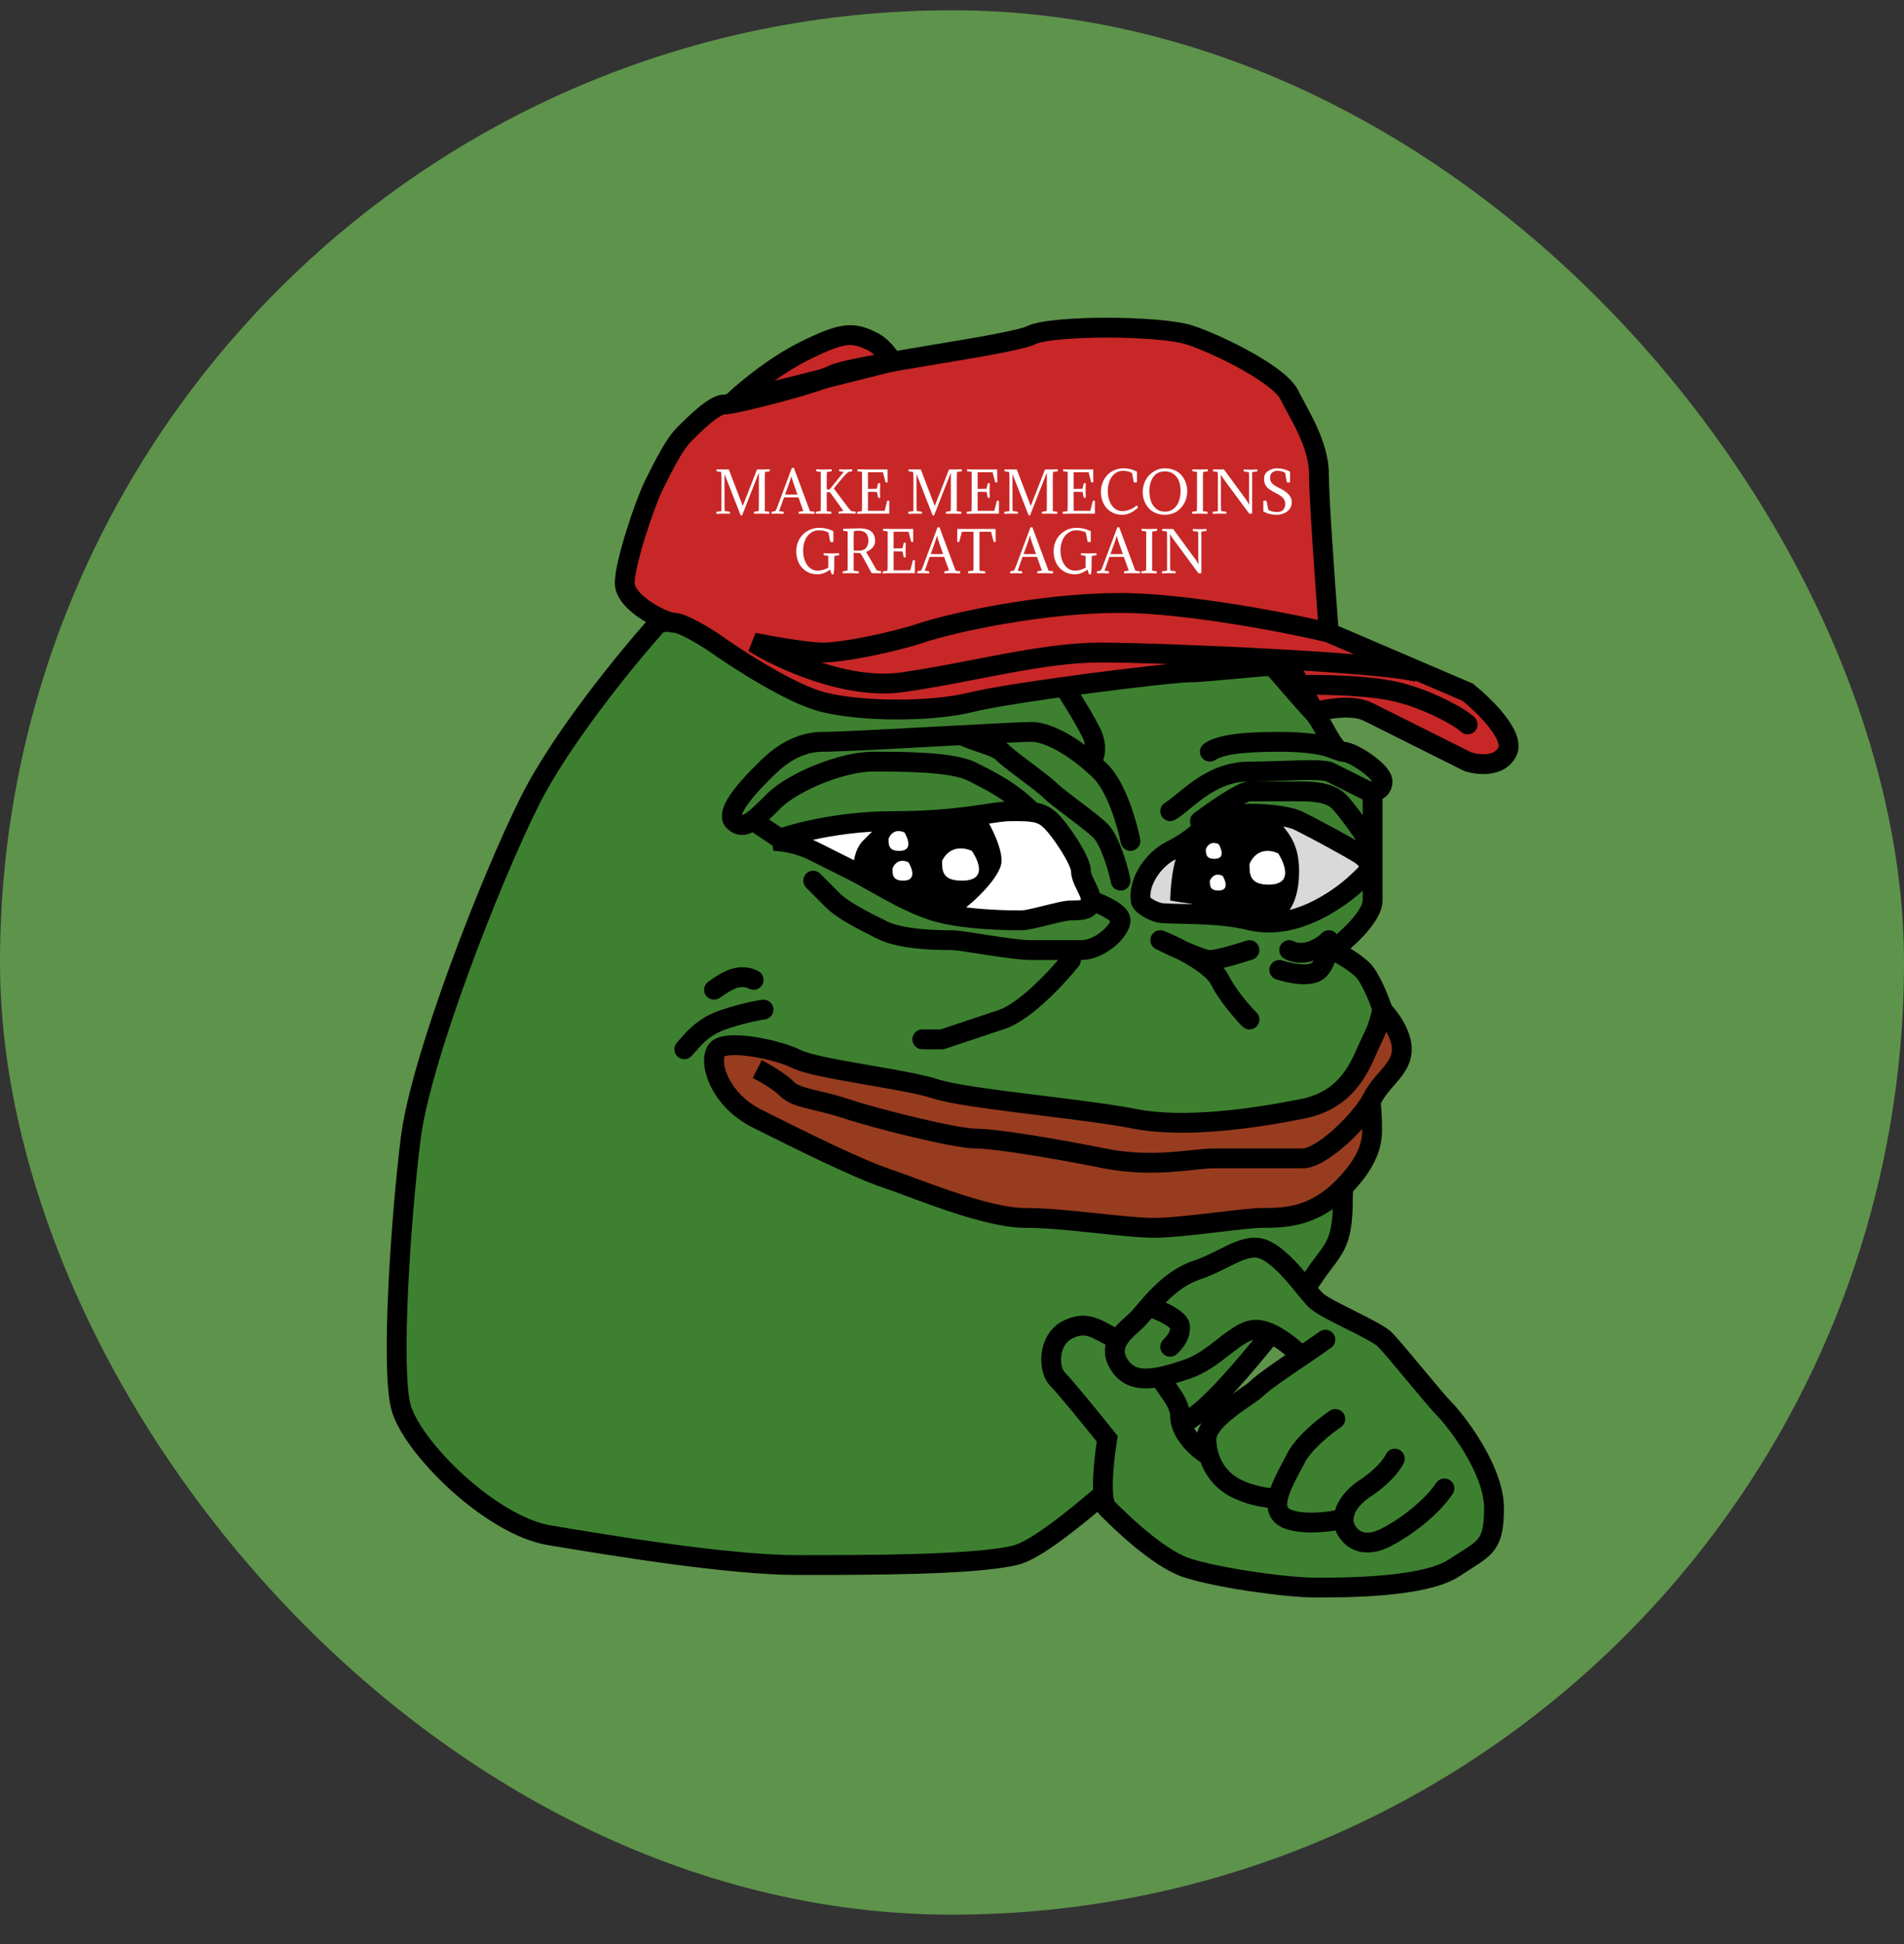 <svg width="48" height="49" viewBox="0 0 48 49" fill="none" xmlns="http://www.w3.org/2000/svg">
<rect x="0" y="0" width="48" height="49" fill="#333333" stroke="none"/>
<rect y="0.259" width="48" height="48" rx="24" fill="#5E934B"/>
<path d="M13.354 20.197C14.154 18.597 15.854 16.53 16.604 15.697L29.854 14.197C30.854 15.363 32.904 17.747 33.104 17.947C33.354 18.197 33.604 18.947 33.854 18.947C34.104 18.947 34.854 19.447 34.854 19.697C34.854 19.897 34.687 19.947 34.604 19.947V21.197V22.697C34.604 23.097 33.937 23.697 33.604 23.947C33.77 24.03 34.154 24.247 34.354 24.447C34.554 24.647 34.77 25.197 34.854 25.447C34.52 26.613 33.854 29.197 33.854 30.197C33.854 31.447 33.604 31.447 33.104 32.197C32.604 32.947 30.854 35.197 30.104 35.697C29.354 36.197 26.604 38.947 25.604 39.197C24.604 39.447 21.854 39.447 20.104 39.447C18.354 39.447 15.354 38.947 13.854 38.697C12.354 38.447 10.354 36.447 10.104 35.447C9.854 34.447 10.104 30.697 10.354 28.697C10.604 26.697 12.354 22.197 13.354 20.197Z" fill="#3D8130"/>
<path fill-rule="evenodd" clip-rule="evenodd" d="M29.957 13.934L30.043 14.034C31.05 15.209 33.089 17.579 33.28 17.77C33.367 17.857 33.443 17.974 33.506 18.081C33.545 18.146 33.586 18.221 33.626 18.292C33.65 18.336 33.674 18.379 33.696 18.417C33.758 18.525 33.811 18.609 33.857 18.665C33.871 18.681 33.882 18.692 33.889 18.698C34.003 18.707 34.125 18.756 34.224 18.804C34.344 18.861 34.473 18.939 34.593 19.025C34.711 19.109 34.828 19.207 34.918 19.306C34.963 19.356 35.006 19.412 35.039 19.471C35.071 19.528 35.104 19.606 35.104 19.697C35.104 19.878 35.022 20.016 34.906 20.1C34.889 20.112 34.871 20.123 34.854 20.133V22.697C34.854 22.861 34.787 23.019 34.71 23.151C34.631 23.288 34.525 23.422 34.414 23.546C34.297 23.676 34.167 23.8 34.045 23.908C34.215 24.012 34.401 24.141 34.53 24.27C34.665 24.405 34.785 24.63 34.874 24.823C34.968 25.027 35.047 25.235 35.091 25.368L35.115 25.441L35.094 25.516C34.928 26.096 34.679 27.029 34.472 27.94C34.263 28.861 34.104 29.73 34.104 30.197C34.104 30.835 34.041 31.194 33.89 31.496C33.816 31.643 33.726 31.768 33.632 31.894C33.616 31.915 33.6 31.936 33.584 31.958C33.501 32.067 33.412 32.185 33.312 32.336C33.055 32.72 32.487 33.477 31.89 34.2C31.591 34.562 31.282 34.918 31 35.216C30.721 35.511 30.455 35.763 30.242 35.905C30.072 36.019 29.773 36.272 29.389 36.608C29.26 36.721 29.122 36.843 28.979 36.969C28.704 37.212 28.408 37.473 28.111 37.73C27.656 38.122 27.189 38.51 26.771 38.816C26.364 39.115 25.968 39.364 25.664 39.44C25.134 39.572 24.168 39.635 23.142 39.666C22.107 39.697 20.979 39.697 20.105 39.697H20.104C18.333 39.697 15.32 39.195 13.825 38.946L13.812 38.944C12.991 38.806 12.072 38.205 11.341 37.538C10.972 37.2 10.64 36.837 10.383 36.49C10.13 36.149 9.935 35.805 9.861 35.508C9.791 35.227 9.76 34.779 9.752 34.255C9.744 33.725 9.76 33.094 9.791 32.435C9.854 31.117 9.98 29.673 10.105 28.666C10.234 27.635 10.744 25.986 11.338 24.361C11.933 22.73 12.624 21.096 13.13 20.085C13.946 18.453 15.665 16.366 16.418 15.53L16.481 15.459L29.957 13.934ZM16.726 15.935C15.951 16.806 14.34 18.783 13.577 20.309C13.083 21.298 12.399 22.913 11.807 24.533C11.213 26.158 10.723 27.759 10.602 28.728C10.477 29.721 10.353 31.152 10.291 32.459C10.26 33.112 10.244 33.731 10.252 34.248C10.26 34.772 10.291 35.167 10.346 35.386C10.397 35.589 10.546 35.87 10.785 36.193C11.02 36.51 11.329 36.85 11.678 37.169C12.386 37.814 13.216 38.337 13.895 38.45C15.403 38.702 18.379 39.197 20.104 39.197C20.979 39.197 22.1 39.197 23.127 39.166C24.164 39.134 25.074 39.072 25.543 38.954C25.739 38.905 26.062 38.716 26.475 38.413C26.877 38.118 27.332 37.741 27.784 37.351C28.08 37.096 28.371 36.839 28.644 36.598C28.788 36.471 28.928 36.347 29.06 36.231C29.434 35.903 29.761 35.625 29.965 35.489C30.127 35.381 30.361 35.164 30.637 34.873C30.909 34.585 31.21 34.238 31.505 33.881C32.095 33.166 32.652 32.424 32.896 32.058C33.005 31.895 33.103 31.764 33.186 31.654C33.202 31.633 33.217 31.613 33.232 31.594C33.325 31.47 33.391 31.376 33.443 31.273C33.541 31.075 33.604 30.809 33.604 30.197C33.604 29.664 33.778 28.741 33.985 27.829C34.185 26.946 34.425 26.044 34.592 25.454C34.55 25.338 34.49 25.183 34.42 25.033C34.331 24.839 34.242 24.689 34.177 24.624C34.008 24.454 33.656 24.253 33.492 24.171L33.13 23.99L33.454 23.747C33.611 23.629 33.848 23.427 34.043 23.211C34.14 23.102 34.222 22.996 34.278 22.9C34.337 22.8 34.354 22.733 34.354 22.697V19.697H34.591C34.581 19.682 34.567 19.664 34.547 19.642C34.489 19.577 34.402 19.503 34.302 19.432C34.203 19.361 34.098 19.298 34.007 19.254C33.961 19.232 33.923 19.217 33.892 19.207C33.864 19.198 33.852 19.197 33.852 19.197L33.854 19.197C33.67 19.197 33.542 19.066 33.475 18.987C33.397 18.894 33.324 18.775 33.261 18.665C33.233 18.615 33.207 18.568 33.182 18.523C33.146 18.459 33.113 18.398 33.076 18.336C33.015 18.232 32.965 18.162 32.927 18.124C32.724 17.921 30.772 15.652 29.75 14.46L16.726 15.935Z" fill="black"/>
<path fill-rule="evenodd" clip-rule="evenodd" d="M19.139 20.489L19.889 20.989L19.611 21.405L18.861 20.905L19.139 20.489Z" fill="black"/>
<path d="M35.34 26.447C35.34 26.047 35.007 25.613 34.84 25.447C34.84 25.53 34.79 25.797 34.59 26.197C34.34 26.697 34.09 27.697 32.84 27.947C31.59 28.197 29.84 28.447 28.59 28.197C27.34 27.947 24.34 27.697 23.59 27.447C22.84 27.197 20.59 26.947 20.09 26.697C19.59 26.447 18.34 26.197 18.09 26.447C17.84 26.697 18.09 27.697 19.09 28.197L19.09 28.197C20.09 28.697 21.59 29.447 22.34 29.697C23.09 29.947 24.84 30.697 25.84 30.697C26.84 30.697 28.34 30.947 29.09 30.947C29.84 30.947 31.34 30.697 31.84 30.697C32.34 30.697 33.09 30.697 33.84 29.947C34.59 29.197 34.59 28.697 34.59 28.447C34.59 28.294 34.586 27.935 34.547 27.776C34.563 27.748 34.578 27.722 34.59 27.697C34.84 27.197 35.34 26.947 35.34 26.447Z" fill="#983C1F"/>
<path fill-rule="evenodd" clip-rule="evenodd" d="M34.59 24.843L35.017 25.27C35.114 25.367 35.253 25.534 35.369 25.734C35.483 25.929 35.59 26.183 35.59 26.447C35.59 26.79 35.414 27.036 35.251 27.232C35.211 27.28 35.172 27.325 35.135 27.368C35.008 27.514 34.897 27.642 34.814 27.809C34.812 27.812 34.81 27.815 34.809 27.818C34.822 27.909 34.829 28.012 34.833 28.102C34.839 28.236 34.84 28.369 34.84 28.447C34.84 28.58 34.84 28.805 34.73 29.097C34.622 29.387 34.412 29.729 34.017 30.124C33.194 30.947 32.356 30.947 31.842 30.947H31.84C31.631 30.947 31.22 30.995 30.742 31.052C30.691 31.058 30.64 31.064 30.588 31.07C30.061 31.132 29.483 31.197 29.09 31.197C28.728 31.197 28.205 31.142 27.666 31.084C27.621 31.08 27.577 31.075 27.533 31.07C26.936 31.008 26.325 30.947 25.84 30.947C25.295 30.947 24.572 30.746 23.917 30.528C23.585 30.417 23.262 30.299 22.976 30.193C22.936 30.178 22.897 30.164 22.859 30.149C22.621 30.062 22.418 29.986 22.261 29.934C21.494 29.678 19.987 28.925 18.996 28.429L18.979 28.421C18.426 28.144 18.073 27.726 17.894 27.331C17.805 27.135 17.756 26.939 17.75 26.763C17.746 26.596 17.78 26.403 17.913 26.27C17.987 26.197 18.079 26.157 18.16 26.135C18.243 26.111 18.334 26.1 18.426 26.096C18.609 26.087 18.822 26.105 19.034 26.137C19.455 26.202 19.921 26.332 20.202 26.473C20.294 26.519 20.497 26.576 20.795 26.64C21.082 26.701 21.429 26.763 21.789 26.826C21.847 26.836 21.906 26.846 21.964 26.856C22.62 26.969 23.304 27.088 23.669 27.21C23.834 27.265 24.142 27.324 24.55 27.387C24.952 27.449 25.434 27.511 25.934 27.574C26.058 27.589 26.184 27.605 26.31 27.62C27.19 27.73 28.082 27.84 28.639 27.952C29.835 28.191 31.54 27.952 32.791 27.702C33.728 27.514 34.01 26.878 34.244 26.35C34.285 26.258 34.325 26.168 34.367 26.085C34.46 25.897 34.517 25.744 34.55 25.632C34.567 25.576 34.577 25.531 34.583 25.498C34.586 25.482 34.588 25.469 34.589 25.459C34.59 25.451 34.59 25.447 34.59 25.447V24.843ZM34.34 28.456C34.211 28.598 34.068 28.74 33.922 28.869C33.75 29.02 33.567 29.16 33.39 29.264C33.221 29.363 33.027 29.447 32.84 29.447H30.59C30.481 29.447 30.339 29.461 30.152 29.481C30.136 29.482 30.119 29.484 30.103 29.486C29.931 29.504 29.732 29.525 29.513 29.54C29.031 29.572 28.445 29.573 27.791 29.442C27.169 29.317 26.485 29.193 25.895 29.1C25.298 29.006 24.817 28.947 24.59 28.947C24.439 28.947 24.198 28.911 23.931 28.86C23.656 28.809 23.331 28.737 23.001 28.659C22.342 28.502 21.646 28.312 21.261 28.184C20.986 28.092 20.751 28.037 20.539 27.987C20.471 27.971 20.406 27.955 20.342 27.939C20.097 27.878 19.843 27.804 19.663 27.624C19.494 27.454 19.143 27.253 18.978 27.17L19.202 26.723C19.371 26.808 19.786 27.039 20.017 27.27C20.087 27.34 20.208 27.39 20.463 27.454C20.518 27.468 20.577 27.482 20.641 27.497C20.856 27.548 21.121 27.61 21.419 27.71C21.784 27.831 22.463 28.017 23.117 28.172C23.443 28.25 23.759 28.319 24.023 28.369C24.294 28.42 24.492 28.447 24.59 28.447C24.863 28.447 25.383 28.513 25.973 28.606C26.571 28.701 27.262 28.826 27.889 28.952C28.486 29.071 29.025 29.072 29.48 29.041C29.689 29.027 29.878 29.007 30.05 28.988C30.067 28.987 30.083 28.985 30.099 28.983C30.279 28.964 30.449 28.947 30.59 28.947H32.84C32.891 28.947 32.99 28.918 33.138 28.832C33.278 28.75 33.435 28.632 33.591 28.494C33.908 28.214 34.196 27.879 34.331 27.649C34.345 27.626 34.357 27.604 34.367 27.585C34.481 27.356 34.646 27.167 34.778 27.015C34.81 26.979 34.84 26.944 34.867 26.912C35.016 26.733 35.09 26.604 35.09 26.447C35.09 26.317 35.036 26.162 34.949 26.007C34.913 26.099 34.868 26.2 34.814 26.309C34.784 26.368 34.753 26.44 34.718 26.522C34.49 27.048 34.101 27.95 32.889 28.192C31.64 28.442 29.845 28.703 28.541 28.442C28.004 28.335 27.133 28.227 26.249 28.117C26.123 28.101 25.997 28.086 25.872 28.07C25.372 28.007 24.884 27.945 24.474 27.881C24.07 27.819 23.722 27.754 23.511 27.684C23.184 27.575 22.536 27.463 21.859 27.345C21.807 27.336 21.755 27.327 21.704 27.318C21.345 27.256 20.989 27.192 20.69 27.129C20.402 27.067 20.136 26.999 19.978 26.92C19.76 26.811 19.35 26.692 18.958 26.631C18.764 26.602 18.587 26.588 18.45 26.595C18.381 26.598 18.33 26.606 18.295 26.616C18.281 26.62 18.272 26.624 18.267 26.626C18.262 26.637 18.248 26.672 18.25 26.748C18.253 26.846 18.282 26.977 18.349 27.125C18.482 27.418 18.755 27.75 19.202 27.973C20.211 28.478 21.691 29.217 22.419 29.46C22.585 29.515 22.797 29.594 23.033 29.681C23.072 29.695 23.11 29.709 23.149 29.724C23.434 29.829 23.751 29.945 24.075 30.053C24.733 30.273 25.385 30.447 25.84 30.447C26.356 30.447 26.994 30.511 27.585 30.573C27.626 30.578 27.666 30.582 27.706 30.586C28.259 30.644 28.756 30.697 29.09 30.697C29.447 30.697 29.994 30.637 30.53 30.573C30.584 30.567 30.639 30.561 30.694 30.554C31.156 30.499 31.599 30.447 31.84 30.447C32.326 30.447 32.987 30.446 33.663 29.77C34.019 29.415 34.184 29.131 34.262 28.922C34.338 28.72 34.34 28.571 34.34 28.456Z" fill="black"/>
<path d="M22.5 20.697C21.1 20.697 19.917 21.03 19.5 21.197C19.667 21.197 20.1 21.247 20.5 21.447L21.5 21.947C22 22.197 22.75 22.697 23.5 22.947C24.25 23.197 25.5 23.197 25.75 23.197C26 23.197 26.75 22.947 27 22.947C27.25 22.947 27.5 22.947 27.5 22.697C27.5 22.447 27.25 22.197 27.25 21.947C27.25 21.697 26.75 20.947 26.5 20.697C26.25 20.447 26 20.447 25.5 20.447C25 20.447 24.25 20.697 22.5 20.697Z" fill="white"/>
<path d="M22.5 20.697C21.1 20.697 19.917 21.03 19.5 21.197C19.667 21.197 20.1 21.247 20.5 21.447L21.5 21.947C22 22.197 22.75 22.697 23.5 22.947C24.25 23.197 25.5 23.197 25.75 23.197C26 23.197 26.75 22.947 27 22.947C27.25 22.947 27.5 22.947 27.5 22.697C27.5 22.447 27.25 22.197 27.25 21.947C27.25 21.697 26.75 20.947 26.5 20.697C26.25 20.447 26 20.447 25.5 20.447C25 20.447 24.25 20.697 22.5 20.697Z" fill="white"/>
<path fill-rule="evenodd" clip-rule="evenodd" d="M26.323 20.874C26.158 20.708 26.02 20.697 25.5 20.697C25.345 20.697 25.168 20.723 24.915 20.761C24.796 20.778 24.66 20.799 24.502 20.82C24.024 20.883 23.388 20.947 22.5 20.947C21.731 20.947 21.03 21.05 20.494 21.169C20.534 21.186 20.573 21.204 20.612 21.223L21.612 21.723C21.768 21.801 21.953 21.906 22.149 22.017C22.272 22.086 22.399 22.158 22.526 22.227C22.866 22.413 23.226 22.592 23.579 22.71C23.923 22.824 24.397 22.885 24.83 22.916C25.259 22.947 25.626 22.947 25.75 22.947C25.783 22.947 25.853 22.937 25.963 22.913C26.068 22.891 26.188 22.861 26.314 22.829L26.317 22.829C26.44 22.798 26.569 22.766 26.682 22.741C26.791 22.718 26.908 22.697 27 22.697C27.064 22.697 27.118 22.697 27.167 22.694C27.204 22.691 27.231 22.687 27.25 22.683C27.245 22.63 27.215 22.561 27.151 22.434C27.149 22.428 27.146 22.422 27.143 22.416C27.087 22.305 27 22.132 27 21.947C27 21.948 27 21.948 27 21.948C27 21.948 26.999 21.936 26.99 21.907C26.98 21.875 26.964 21.835 26.941 21.787C26.896 21.689 26.832 21.574 26.757 21.454C26.605 21.211 26.429 20.979 26.323 20.874ZM25.546 20.197C26.003 20.196 26.353 20.196 26.677 20.52C26.821 20.664 27.02 20.932 27.181 21.189C27.262 21.32 27.338 21.454 27.395 21.576C27.446 21.686 27.5 21.824 27.5 21.947C27.5 22.001 27.529 22.07 27.599 22.21C27.602 22.216 27.604 22.221 27.607 22.227C27.663 22.339 27.75 22.511 27.75 22.697C27.75 22.803 27.723 22.907 27.654 22.995C27.588 23.081 27.5 23.127 27.423 23.153C27.29 23.197 27.129 23.197 27.018 23.197C27.012 23.197 27.006 23.197 27 23.197C26.967 23.197 26.897 23.207 26.787 23.23C26.682 23.253 26.562 23.283 26.436 23.314L26.433 23.315C26.31 23.346 26.182 23.378 26.068 23.402C25.96 23.425 25.842 23.447 25.75 23.447H25.75C25.623 23.447 25.241 23.447 24.795 23.415C24.353 23.383 23.827 23.319 23.421 23.184C23.025 23.052 22.634 22.856 22.287 22.666C22.142 22.587 22.008 22.512 21.884 22.441C21.699 22.337 21.535 22.244 21.388 22.17L20.388 21.67C20.03 21.491 19.637 21.447 19.5 21.447L19.407 20.965C19.851 20.787 21.066 20.447 22.5 20.447C23.362 20.447 23.976 20.385 24.436 20.324C24.563 20.307 24.683 20.289 24.796 20.273C25.074 20.231 25.306 20.197 25.5 20.197C25.516 20.197 25.531 20.197 25.546 20.197Z" fill="black"/>
<path d="M21.75 21.197L22.5 20.447H24.75C24.917 20.697 25.25 21.297 25.25 21.697C25.25 22.097 24.5 22.78 24.25 22.947C24 22.947 23.4 22.897 23 22.697C22.6 22.497 21.917 22.03 21.5 21.947C21.5 21.78 21.55 21.397 21.75 21.197Z" fill="black"/>
<path d="M17 15.697C17.2 15.697 17.75 16.03 18 16.197C18.583 16.613 19.95 17.497 20.75 17.697C21.75 17.947 23.5 17.947 24.5 17.697C25.5 17.447 29.5 16.947 30 16.947C30.4 16.947 32 16.759 32.5 16.759L33.144 17.947C33.477 17.863 34.1 17.747 34.5 17.947L37 19.197C37.25 19.28 37.8 19.347 38 18.947C38.2 18.547 37.417 17.78 37 17.447L33.5 15.947C33.417 14.863 33.25 12.547 33.25 11.947C33.25 11.197 32.75 10.447 32.5 9.947C32.25 9.447 30.75 8.697 30 8.447C29.25 8.197 26.5 8.197 26 8.447C25.5 8.697 21.5 9.197 21 9.447C20.5 9.697 18.5 10.197 18.25 10.197C18 10.197 17.5 10.697 17.25 10.947C17 11.197 16.75 11.697 16.5 12.197C16.25 12.697 15.75 14.197 15.75 14.697C15.75 15.197 16.75 15.697 17 15.697Z" fill="#C82727"/>
<path d="M20.25 8.861C19.45 9.261 18.667 9.944 18.5 10.111L22.5 9.111C22.333 8.861 22.179 8.701 22 8.611C21.5 8.361 21.25 8.361 20.25 8.861Z" fill="#C82727"/>
<path fill-rule="evenodd" clip-rule="evenodd" d="M21.343 8.703C21.141 8.728 20.863 8.834 20.361 9.085C20.072 9.23 19.783 9.414 19.527 9.597L22.062 8.963C22.002 8.904 21.944 8.863 21.888 8.835C21.655 8.718 21.521 8.681 21.343 8.703ZM21.281 8.207C21.603 8.166 21.844 8.253 22.111 8.387C22.347 8.505 22.531 8.708 22.708 8.972L22.904 9.268L17.685 10.572L18.323 9.934C18.501 9.756 19.306 9.053 20.138 8.637C20.636 8.389 20.983 8.244 21.281 8.207Z" fill="black"/>
<path fill-rule="evenodd" clip-rule="evenodd" d="M19.641 12.885L19.754 12.899C19.758 12.913 19.758 12.93 19.754 12.951C19.695 12.948 19.646 12.947 19.606 12.947C19.583 12.947 19.533 12.947 19.454 12.949C19.449 12.932 19.449 12.916 19.454 12.899L19.547 12.882C19.562 12.86 19.581 12.818 19.603 12.758L19.964 11.791H20.013L20.419 12.885L20.532 12.899C20.536 12.913 20.536 12.93 20.532 12.951C20.474 12.948 20.408 12.947 20.335 12.947C20.281 12.947 20.215 12.947 20.136 12.949C20.131 12.932 20.131 12.916 20.136 12.899L20.253 12.882L20.129 12.536H19.765L19.641 12.885ZM19.951 12.003H19.95C19.939 12.047 19.921 12.104 19.895 12.175L19.791 12.466H20.104L20.002 12.175C19.982 12.118 19.965 12.061 19.951 12.003ZM19.131 12.718V11.913L18.709 12.989H18.672L18.265 11.948V12.718C18.265 12.792 18.267 12.847 18.27 12.882L18.401 12.899C18.406 12.916 18.406 12.932 18.401 12.949C18.32 12.947 18.263 12.947 18.23 12.947C18.174 12.947 18.117 12.948 18.06 12.951C18.057 12.93 18.057 12.913 18.06 12.899L18.188 12.885V12.06C18.188 11.987 18.186 11.932 18.182 11.896L18.066 11.88C18.06 11.864 18.06 11.848 18.066 11.832H18.374L18.725 12.753L19.085 11.832C19.107 11.833 19.139 11.834 19.183 11.834C19.193 11.834 19.266 11.832 19.403 11.829C19.409 11.846 19.409 11.863 19.403 11.88L19.287 11.896C19.283 11.932 19.281 11.987 19.281 12.06V12.885L19.395 12.899C19.398 12.913 19.398 12.93 19.395 12.951C19.336 12.948 19.272 12.947 19.203 12.947C19.152 12.947 19.088 12.947 19.01 12.949C19.004 12.926 19.004 12.909 19.01 12.899L19.126 12.882C19.13 12.847 19.131 12.792 19.131 12.718ZM21.342 12.741L21.019 12.312L21.259 12.021C21.302 11.972 21.344 11.93 21.387 11.896L21.481 11.88C21.486 11.863 21.486 11.846 21.481 11.829C21.421 11.832 21.367 11.834 21.318 11.834C21.262 11.834 21.209 11.832 21.157 11.828C21.154 11.848 21.154 11.866 21.157 11.88L21.271 11.894L20.916 12.335H20.842V12.06C20.842 11.987 20.844 11.932 20.848 11.896L20.964 11.88C20.97 11.863 20.97 11.846 20.964 11.829C20.903 11.832 20.839 11.834 20.771 11.834C20.694 11.834 20.63 11.832 20.579 11.828C20.575 11.848 20.575 11.866 20.579 11.88L20.692 11.894V12.718C20.692 12.792 20.691 12.847 20.687 12.882L20.571 12.899C20.565 12.916 20.565 12.932 20.571 12.949C20.649 12.947 20.713 12.947 20.764 12.947C20.833 12.947 20.897 12.948 20.956 12.951C20.959 12.93 20.959 12.913 20.956 12.899L20.842 12.885V12.406H20.922L21.157 12.729C21.215 12.811 21.248 12.86 21.257 12.878L21.142 12.898C21.137 12.915 21.138 12.932 21.143 12.948C21.185 12.944 21.241 12.942 21.31 12.942C21.343 12.942 21.43 12.944 21.57 12.947C21.573 12.928 21.573 12.911 21.569 12.895L21.46 12.883C21.421 12.845 21.382 12.798 21.342 12.741ZM21.732 12.72V11.894L21.618 11.878C21.613 11.861 21.613 11.845 21.618 11.828L21.81 11.832H22.375L22.377 12.157C22.356 12.161 22.339 12.161 22.325 12.157L22.259 11.903H21.881V12.323L22.105 12.319L22.137 12.182C22.151 12.178 22.169 12.178 22.189 12.182C22.186 12.234 22.184 12.295 22.184 12.363C22.184 12.425 22.185 12.486 22.188 12.545C22.171 12.55 22.154 12.55 22.137 12.545L22.107 12.399L21.881 12.395V12.875H22.301L22.367 12.622C22.381 12.618 22.398 12.618 22.419 12.622L22.418 12.947H21.81L21.61 12.951C21.604 12.934 21.604 12.917 21.61 12.9L21.726 12.885C21.73 12.837 21.732 12.782 21.732 12.72ZM23.971 11.913V12.718C23.971 12.792 23.969 12.847 23.966 12.882L23.849 12.899C23.844 12.909 23.844 12.926 23.849 12.949C23.928 12.947 23.992 12.947 24.043 12.947C24.112 12.947 24.176 12.948 24.235 12.951C24.238 12.93 24.238 12.913 24.235 12.899L24.121 12.885V12.06C24.121 11.987 24.123 11.932 24.127 11.896L24.243 11.88C24.248 11.863 24.248 11.846 24.243 11.829C24.106 11.832 24.032 11.834 24.023 11.834C23.979 11.834 23.947 11.833 23.925 11.832L23.565 12.753L23.214 11.832H22.906C22.9 11.848 22.9 11.864 22.906 11.88L23.022 11.896C23.026 11.932 23.028 11.987 23.028 12.06V12.885L22.9 12.899C22.896 12.913 22.896 12.93 22.9 12.951C22.957 12.948 23.014 12.947 23.07 12.947C23.103 12.947 23.16 12.947 23.241 12.949C23.246 12.932 23.246 12.916 23.241 12.899L23.11 12.882C23.107 12.847 23.105 12.792 23.105 12.718V11.948L23.512 12.989H23.549L23.971 11.913ZM24.496 12.72V11.894L24.383 11.878C24.377 11.861 24.377 11.845 24.383 11.828L24.574 11.832H25.14L25.141 12.157C25.121 12.161 25.104 12.161 25.09 12.157L25.024 11.903H24.646V12.323L24.87 12.319L24.902 12.182C24.916 12.178 24.933 12.178 24.954 12.182C24.95 12.234 24.948 12.295 24.948 12.363C24.948 12.425 24.95 12.486 24.952 12.545C24.936 12.55 24.919 12.55 24.902 12.545L24.871 12.399L24.646 12.395V12.875H25.066L25.132 12.622C25.146 12.618 25.163 12.618 25.183 12.622L25.182 12.947H24.574L24.374 12.951C24.369 12.934 24.369 12.917 24.374 12.9L24.49 12.885C24.494 12.837 24.496 12.782 24.496 12.72ZM26.391 11.913V12.718C26.391 12.792 26.389 12.847 26.386 12.882L26.269 12.899C26.264 12.909 26.264 12.926 26.269 12.949C26.348 12.947 26.412 12.947 26.463 12.947C26.532 12.947 26.596 12.948 26.654 12.951C26.658 12.93 26.658 12.913 26.654 12.899L26.541 12.885V12.06C26.541 11.987 26.543 11.932 26.547 11.896L26.663 11.88C26.668 11.863 26.668 11.846 26.663 11.829C26.526 11.832 26.452 11.834 26.443 11.834C26.399 11.834 26.366 11.833 26.345 11.832L25.985 12.753L25.634 11.832H25.326C25.32 11.848 25.32 11.864 25.326 11.88L25.442 11.896C25.446 11.932 25.448 11.987 25.448 12.06V12.885L25.32 12.899C25.316 12.913 25.316 12.93 25.32 12.951C25.377 12.948 25.434 12.947 25.49 12.947C25.523 12.947 25.58 12.947 25.66 12.949C25.666 12.932 25.666 12.916 25.66 12.899L25.53 12.882C25.526 12.847 25.525 12.792 25.525 12.718V11.948L25.932 12.989H25.968L26.391 11.913ZM26.916 12.72V11.894L26.802 11.878C26.797 11.861 26.797 11.845 26.802 11.828L26.994 11.832H27.56L27.561 12.157C27.541 12.161 27.523 12.161 27.509 12.157L27.444 11.903H27.066V12.323L27.29 12.319L27.322 12.182C27.336 12.178 27.353 12.178 27.374 12.182C27.37 12.234 27.368 12.295 27.368 12.363C27.368 12.425 27.369 12.486 27.372 12.545C27.355 12.55 27.339 12.55 27.322 12.545L27.291 12.399L27.066 12.395V12.875H27.486L27.552 12.622C27.566 12.618 27.583 12.618 27.603 12.622L27.602 12.947H26.994L26.794 12.951C26.788 12.934 26.788 12.917 26.794 12.9L26.91 12.885C26.914 12.837 26.916 12.782 26.916 12.72ZM28.691 12.793C28.682 12.767 28.67 12.75 28.654 12.739C28.607 12.782 28.552 12.817 28.489 12.843C28.427 12.869 28.362 12.882 28.294 12.882C28.238 12.882 28.188 12.87 28.142 12.844C28.097 12.818 28.059 12.782 28.027 12.736C27.995 12.691 27.971 12.637 27.953 12.574C27.936 12.512 27.928 12.443 27.928 12.37C27.928 12.301 27.937 12.236 27.954 12.175C27.972 12.114 27.997 12.06 28.03 12.015C28.064 11.97 28.104 11.934 28.15 11.908C28.198 11.881 28.251 11.867 28.31 11.867C28.405 11.867 28.481 11.886 28.538 11.923L28.583 12.157C28.592 12.16 28.604 12.161 28.618 12.161C28.631 12.161 28.646 12.16 28.663 12.157V11.888C28.559 11.832 28.447 11.804 28.327 11.804C28.235 11.804 28.154 11.821 28.082 11.854C28.011 11.888 27.951 11.933 27.902 11.989C27.854 12.044 27.817 12.107 27.792 12.178C27.767 12.248 27.754 12.32 27.754 12.393C27.754 12.466 27.765 12.538 27.786 12.608C27.809 12.677 27.842 12.739 27.887 12.794C27.932 12.848 27.988 12.892 28.056 12.925C28.125 12.958 28.204 12.975 28.296 12.975C28.429 12.975 28.561 12.914 28.691 12.793ZM29.368 11.804C29.46 11.804 29.542 11.82 29.615 11.853C29.687 11.886 29.746 11.93 29.791 11.985C29.836 12.039 29.87 12.1 29.893 12.167C29.917 12.233 29.93 12.303 29.93 12.375C29.93 12.543 29.877 12.685 29.771 12.801C29.666 12.917 29.532 12.975 29.368 12.975C29.278 12.975 29.196 12.958 29.123 12.925C29.05 12.893 28.992 12.849 28.947 12.795C28.902 12.74 28.867 12.68 28.843 12.613C28.82 12.547 28.808 12.478 28.808 12.406C28.808 12.299 28.831 12.199 28.878 12.108C28.926 12.016 28.992 11.943 29.078 11.888C29.165 11.832 29.262 11.804 29.368 11.804ZM29.367 12.898C29.454 12.898 29.529 12.872 29.589 12.822C29.651 12.771 29.695 12.706 29.721 12.629C29.748 12.551 29.762 12.465 29.762 12.37C29.762 12.279 29.748 12.198 29.721 12.127C29.695 12.056 29.651 11.997 29.591 11.951C29.53 11.904 29.455 11.881 29.367 11.881C29.239 11.881 29.142 11.928 29.076 12.021C29.009 12.114 28.976 12.231 28.976 12.371C28.976 12.467 28.989 12.554 29.015 12.632C29.041 12.708 29.085 12.771 29.146 12.822C29.206 12.872 29.28 12.898 29.367 12.898ZM30.326 12.885V12.06C30.326 11.987 30.328 11.932 30.332 11.896L30.448 11.88C30.454 11.863 30.454 11.846 30.448 11.829C30.388 11.832 30.323 11.834 30.255 11.834C30.178 11.834 30.115 11.832 30.063 11.828C30.059 11.848 30.059 11.866 30.063 11.88L30.177 11.894V12.718C30.177 12.792 30.175 12.847 30.171 12.882L30.055 12.899C30.049 12.916 30.049 12.932 30.055 12.949C30.133 12.947 30.198 12.947 30.248 12.947C30.317 12.947 30.381 12.948 30.44 12.951C30.444 12.93 30.444 12.913 30.44 12.899L30.326 12.885ZM31.49 12.571V12.065C31.49 11.991 31.488 11.936 31.484 11.901L31.354 11.884C31.349 11.867 31.349 11.85 31.354 11.834C31.413 11.836 31.47 11.838 31.525 11.838C31.586 11.838 31.642 11.836 31.694 11.832C31.698 11.853 31.698 11.87 31.694 11.884L31.567 11.898V12.947H31.493L30.875 12.111C30.846 12.072 30.812 12.023 30.773 11.961C30.778 12.004 30.78 12.056 30.78 12.116V12.718C30.78 12.792 30.782 12.847 30.786 12.882L30.916 12.899C30.922 12.916 30.922 12.932 30.916 12.949C30.836 12.947 30.779 12.947 30.745 12.947C30.69 12.947 30.634 12.948 30.576 12.951C30.572 12.93 30.572 12.913 30.576 12.899L30.703 12.885V12.06C30.703 11.987 30.701 11.932 30.698 11.896L30.581 11.88C30.576 11.864 30.576 11.848 30.581 11.832H30.856L31.417 12.597C31.425 12.607 31.433 12.619 31.441 12.633C31.45 12.647 31.46 12.664 31.47 12.683C31.482 12.703 31.49 12.718 31.497 12.728C31.492 12.672 31.49 12.62 31.49 12.571ZM32.202 12.906C32.104 12.906 32.028 12.887 31.974 12.85L31.929 12.623C31.908 12.617 31.881 12.617 31.849 12.623V12.892C31.948 12.947 32.055 12.975 32.172 12.975C32.289 12.975 32.384 12.945 32.457 12.886C32.53 12.828 32.566 12.751 32.566 12.655C32.566 12.521 32.467 12.405 32.267 12.308C32.209 12.28 32.163 12.255 32.128 12.232C32.094 12.209 32.069 12.186 32.054 12.164C32.039 12.141 32.03 12.12 32.026 12.104C32.022 12.087 32.02 12.064 32.02 12.034C32.02 11.98 32.037 11.939 32.071 11.911C32.105 11.881 32.147 11.866 32.197 11.866C32.27 11.866 32.337 11.882 32.397 11.915L32.442 12.157C32.463 12.162 32.49 12.162 32.522 12.157V11.888C32.418 11.832 32.311 11.804 32.2 11.804C32.11 11.804 32.032 11.827 31.966 11.873C31.9 11.918 31.868 11.981 31.868 12.063C31.868 12.103 31.871 12.137 31.878 12.164C31.884 12.191 31.897 12.219 31.917 12.249C31.936 12.279 31.966 12.308 32.005 12.336C32.044 12.364 32.096 12.394 32.159 12.426C32.213 12.453 32.257 12.478 32.291 12.503C32.324 12.527 32.348 12.551 32.363 12.575C32.379 12.6 32.389 12.622 32.394 12.641C32.399 12.66 32.401 12.683 32.401 12.711C32.401 12.764 32.384 12.81 32.351 12.848C32.318 12.887 32.269 12.906 32.202 12.906ZM23.426 14.399L23.313 14.385L23.437 14.036H23.801L23.925 14.382L23.808 14.399C23.803 14.416 23.803 14.432 23.808 14.449C23.887 14.447 23.953 14.447 24.007 14.447C24.08 14.447 24.146 14.448 24.205 14.451C24.208 14.43 24.208 14.413 24.205 14.399L24.091 14.385L23.685 13.291H23.636L23.275 14.258C23.253 14.318 23.234 14.36 23.219 14.382L23.127 14.399C23.121 14.416 23.121 14.432 23.127 14.449C23.205 14.447 23.255 14.447 23.278 14.447C23.318 14.447 23.367 14.448 23.426 14.451C23.43 14.43 23.43 14.413 23.426 14.399ZM23.622 13.503H23.624C23.638 13.561 23.654 13.618 23.674 13.675L23.776 13.966H23.463L23.568 13.675C23.593 13.604 23.611 13.547 23.622 13.503ZM20.928 14.357L20.965 14.472C20.97 14.474 20.974 14.475 20.979 14.475H20.993H21.005C21.009 14.475 21.013 14.474 21.017 14.472L21.031 14.318V14.176C21.031 14.139 21.031 14.107 21.032 14.08C21.033 14.053 21.034 14.03 21.036 14.012L21.152 13.996C21.155 13.987 21.157 13.979 21.157 13.97C21.157 13.962 21.155 13.954 21.152 13.945C21.092 13.948 21.027 13.95 20.959 13.95C20.92 13.95 20.884 13.949 20.853 13.948C20.822 13.947 20.794 13.946 20.767 13.944C20.765 13.95 20.765 13.955 20.765 13.959V13.973C20.765 13.984 20.765 13.991 20.767 13.996L20.881 14.01V14.308C20.793 14.357 20.704 14.382 20.613 14.382C20.557 14.382 20.506 14.37 20.461 14.344C20.416 14.318 20.378 14.282 20.346 14.236C20.314 14.191 20.29 14.137 20.272 14.074C20.255 14.012 20.247 13.943 20.247 13.87C20.247 13.801 20.256 13.736 20.275 13.675C20.293 13.614 20.32 13.56 20.354 13.515C20.389 13.47 20.43 13.434 20.478 13.408C20.525 13.381 20.578 13.367 20.637 13.367C20.743 13.367 20.825 13.386 20.885 13.423L20.93 13.657C20.939 13.66 20.951 13.661 20.965 13.661C20.978 13.661 20.993 13.66 21.01 13.657V13.388C20.901 13.332 20.783 13.304 20.654 13.304C20.562 13.304 20.48 13.321 20.408 13.356C20.336 13.389 20.275 13.434 20.224 13.489C20.175 13.544 20.137 13.607 20.111 13.678C20.086 13.748 20.073 13.82 20.073 13.893C20.073 13.966 20.084 14.038 20.105 14.108C20.128 14.177 20.161 14.239 20.206 14.294C20.251 14.348 20.307 14.392 20.375 14.425C20.444 14.458 20.523 14.475 20.615 14.475C20.716 14.475 20.82 14.435 20.928 14.357ZM21.439 13.322C21.356 13.326 21.295 13.328 21.257 13.328C21.253 13.348 21.253 13.366 21.257 13.38L21.37 13.394V14.218C21.37 14.292 21.369 14.347 21.365 14.382L21.249 14.399C21.243 14.416 21.243 14.432 21.249 14.449C21.327 14.447 21.394 14.447 21.449 14.447C21.523 14.447 21.589 14.448 21.648 14.451C21.651 14.43 21.651 14.413 21.648 14.399L21.52 14.385V13.931C21.569 13.937 21.617 13.94 21.664 13.94H21.684C21.709 13.969 21.736 14.01 21.764 14.063L21.975 14.447H22.213C22.217 14.426 22.217 14.409 22.213 14.395L22.112 14.381C22.107 14.375 22.101 14.368 22.094 14.36C22.089 14.351 22.079 14.336 22.066 14.313C22.053 14.29 22.039 14.264 22.023 14.235C22.007 14.206 21.981 14.162 21.946 14.102C21.911 14.042 21.874 13.978 21.834 13.91C21.902 13.886 21.957 13.85 21.999 13.801C22.041 13.753 22.062 13.698 22.062 13.637C22.062 13.537 22.032 13.458 21.971 13.402C21.91 13.345 21.809 13.317 21.667 13.317C21.599 13.317 21.523 13.319 21.439 13.322ZM21.52 13.874V13.56C21.52 13.497 21.523 13.438 21.529 13.385C21.563 13.379 21.598 13.376 21.632 13.376C21.726 13.376 21.792 13.398 21.832 13.443C21.872 13.488 21.893 13.55 21.893 13.63C21.893 13.66 21.889 13.689 21.881 13.716C21.874 13.743 21.862 13.769 21.845 13.796C21.828 13.821 21.802 13.841 21.768 13.857C21.734 13.872 21.694 13.88 21.646 13.88C21.591 13.88 21.549 13.878 21.52 13.874ZM22.378 14.22V13.394L22.265 13.378C22.259 13.361 22.259 13.345 22.265 13.328L22.456 13.332H23.022L23.023 13.657C23.003 13.661 22.986 13.661 22.972 13.657L22.906 13.403H22.528V13.823L22.752 13.819L22.784 13.682C22.798 13.678 22.815 13.678 22.836 13.682C22.832 13.734 22.83 13.795 22.83 13.863C22.83 13.925 22.832 13.986 22.834 14.045C22.818 14.05 22.801 14.05 22.784 14.045L22.753 13.899L22.528 13.895V14.375H22.948L23.014 14.122C23.028 14.118 23.045 14.118 23.065 14.122L23.064 14.447H22.456L22.256 14.451C22.251 14.434 22.251 14.417 22.256 14.4L22.372 14.385C22.376 14.337 22.378 14.282 22.378 14.22ZM24.133 13.332H25.1L25.102 13.657C25.081 13.661 25.064 13.661 25.05 13.657L24.984 13.403H24.693V14.385L24.834 14.399C24.838 14.413 24.838 14.43 24.834 14.451C24.775 14.448 24.704 14.447 24.621 14.447C24.557 14.447 24.485 14.447 24.407 14.449C24.401 14.432 24.401 14.416 24.407 14.399L24.537 14.382C24.541 14.347 24.543 14.292 24.543 14.218V13.403H24.249L24.183 13.657C24.169 13.661 24.152 13.661 24.131 13.657L24.133 13.332ZM25.768 14.399L25.655 14.385L25.779 14.036H26.143L26.267 14.382L26.15 14.399C26.145 14.416 26.145 14.432 26.15 14.449C26.229 14.447 26.295 14.447 26.349 14.447C26.422 14.447 26.488 14.448 26.547 14.451C26.55 14.43 26.55 14.413 26.547 14.399L26.433 14.385L26.027 13.291H25.978L25.617 14.258C25.595 14.318 25.576 14.36 25.561 14.382L25.469 14.399C25.463 14.416 25.463 14.432 25.469 14.449C25.547 14.447 25.597 14.447 25.62 14.447C25.66 14.447 25.709 14.448 25.768 14.451C25.772 14.43 25.772 14.413 25.768 14.399ZM25.964 13.503H25.966C25.98 13.561 25.996 13.618 26.016 13.675L26.118 13.966H25.805L25.91 13.675C25.935 13.604 25.953 13.547 25.964 13.503ZM27.453 14.472L27.417 14.357C27.309 14.435 27.204 14.475 27.104 14.475C27.012 14.475 26.932 14.458 26.864 14.425C26.796 14.392 26.739 14.348 26.695 14.294C26.65 14.239 26.616 14.177 26.594 14.108C26.572 14.038 26.562 13.966 26.562 13.893C26.562 13.82 26.574 13.748 26.599 13.678C26.626 13.607 26.663 13.544 26.713 13.489C26.763 13.434 26.824 13.389 26.896 13.356C26.968 13.321 27.05 13.304 27.143 13.304C27.271 13.304 27.39 13.332 27.498 13.388V13.657C27.482 13.66 27.466 13.661 27.453 13.661C27.439 13.661 27.428 13.66 27.419 13.657L27.374 13.423C27.314 13.386 27.231 13.367 27.126 13.367C27.067 13.367 27.014 13.381 26.966 13.408C26.919 13.434 26.878 13.47 26.843 13.515C26.808 13.56 26.782 13.614 26.763 13.675C26.745 13.736 26.735 13.801 26.735 13.87C26.735 13.943 26.744 14.012 26.761 14.074C26.778 14.137 26.803 14.191 26.835 14.236C26.866 14.282 26.905 14.318 26.95 14.344C26.995 14.37 27.046 14.382 27.102 14.382C27.193 14.382 27.282 14.357 27.369 14.308V14.01L27.256 13.996C27.254 13.991 27.253 13.984 27.253 13.973V13.959C27.253 13.955 27.254 13.95 27.256 13.944C27.282 13.946 27.311 13.947 27.341 13.948C27.373 13.949 27.409 13.95 27.448 13.95C27.516 13.95 27.58 13.948 27.641 13.945C27.644 13.954 27.645 13.962 27.645 13.97C27.645 13.979 27.644 13.987 27.641 13.996L27.525 14.012C27.523 14.03 27.522 14.053 27.521 14.08C27.52 14.107 27.519 14.139 27.519 14.176V14.318L27.505 14.472C27.502 14.474 27.498 14.475 27.494 14.475H27.482H27.468C27.463 14.475 27.458 14.474 27.453 14.472ZM27.957 14.399L27.844 14.385L27.968 14.036H28.332L28.456 14.382L28.339 14.399C28.334 14.416 28.334 14.432 28.339 14.449C28.418 14.447 28.484 14.447 28.538 14.447C28.611 14.447 28.677 14.448 28.735 14.451C28.739 14.43 28.739 14.413 28.735 14.399L28.622 14.385L28.216 13.291H28.167L27.806 14.258C27.784 14.318 27.765 14.36 27.75 14.382L27.657 14.399C27.652 14.416 27.652 14.432 27.657 14.449C27.736 14.447 27.786 14.447 27.809 14.447C27.849 14.447 27.898 14.448 27.957 14.451C27.961 14.43 27.961 14.413 27.957 14.399ZM28.153 13.503H28.154C28.169 13.561 28.185 13.618 28.205 13.675L28.307 13.966H27.994L28.099 13.675C28.124 13.604 28.142 13.547 28.153 13.503ZM29.045 13.56V14.385L29.159 14.399C29.162 14.413 29.162 14.43 29.159 14.451C29.1 14.448 29.036 14.447 28.967 14.447C28.916 14.447 28.852 14.447 28.774 14.449C28.768 14.432 28.768 14.416 28.774 14.399L28.89 14.382C28.893 14.347 28.895 14.292 28.895 14.218V13.394L28.782 13.38C28.778 13.366 28.778 13.348 28.782 13.328C28.833 13.332 28.897 13.334 28.974 13.334C29.042 13.334 29.106 13.332 29.167 13.329C29.173 13.346 29.173 13.363 29.167 13.38L29.051 13.396C29.047 13.432 29.045 13.487 29.045 13.56ZM30.209 13.565V14.071C30.209 14.12 30.211 14.172 30.216 14.228C30.209 14.218 30.2 14.203 30.189 14.183C30.179 14.164 30.169 14.147 30.16 14.133C30.151 14.119 30.143 14.107 30.136 14.097L29.574 13.332H29.3C29.294 13.348 29.294 13.364 29.3 13.38L29.416 13.396C29.42 13.432 29.422 13.487 29.422 13.56V14.385L29.294 14.399C29.291 14.413 29.291 14.43 29.294 14.451C29.352 14.448 29.409 14.447 29.464 14.447C29.497 14.447 29.554 14.447 29.635 14.449C29.64 14.432 29.64 14.416 29.635 14.399L29.504 14.382C29.501 14.347 29.499 14.292 29.499 14.218V13.616C29.499 13.556 29.497 13.504 29.492 13.461C29.531 13.523 29.565 13.572 29.594 13.611L30.211 14.447H30.286V13.398L30.413 13.384C30.417 13.37 30.417 13.353 30.413 13.332C30.361 13.336 30.304 13.338 30.244 13.338C30.189 13.338 30.132 13.336 30.073 13.334C30.067 13.35 30.067 13.367 30.073 13.384L30.203 13.401C30.207 13.436 30.209 13.491 30.209 13.565Z" fill="white"/>
<path d="M31.664 35.015C31.487 35.192 30.414 35.765 30.414 36.265C30.36 36.326 30.3 36.547 30.5 36.947C30.75 37.447 30 36.447 29.75 35.947C29.5 35.447 28.414 33.765 28.164 33.765C27.664 33.515 27.414 33.265 26.914 33.515C26.414 33.765 26.414 34.515 26.664 34.765C26.864 34.965 27.581 35.848 27.914 36.265C27.831 36.765 27.714 37.815 27.914 38.015C28.164 38.265 29.164 39.265 29.914 39.515C30.664 39.765 32.414 40.015 33.164 40.015C33.914 40.015 35.914 40.015 36.664 39.515C37.414 39.015 37.664 39.015 37.664 38.015C37.664 37.015 36.664 35.765 36.414 35.515C36.164 35.265 35.164 34.015 34.914 33.765C34.664 33.515 33.414 33.015 33.164 32.765C32.914 32.515 32.414 31.765 31.914 31.515C31.414 31.265 30.914 31.765 30.164 32.015C29.414 32.265 29.5 32.447 29 32.947C28.75 33.197 28.25 33.615 28.664 34.184C28.993 34.636 29.164 34.765 29.914 34.515C30.664 34.265 31.164 33.515 31.664 33.515C32.064 33.515 32.593 33.961 32.808 34.184C32.328 34.51 31.837 34.842 31.664 35.015Z" fill="#3D8130"/>
<path fill-rule="evenodd" clip-rule="evenodd" d="M31.031 31.349C31.325 31.218 31.669 31.113 32.026 31.291C32.324 31.44 32.601 31.724 32.821 31.975C32.92 32.088 33.012 32.201 33.093 32.3L33.093 32.3L33.127 32.341C33.219 32.453 33.289 32.536 33.341 32.588C33.374 32.622 33.468 32.684 33.628 32.773C33.779 32.856 33.962 32.947 34.151 33.041L34.154 33.043L34.154 33.043C34.339 33.136 34.53 33.231 34.691 33.319C34.843 33.403 34.999 33.497 35.091 33.588C35.224 33.721 35.538 34.098 35.84 34.461L35.84 34.461L35.84 34.461L35.856 34.48C36.174 34.862 36.476 35.224 36.591 35.338C36.732 35.48 37.057 35.871 37.347 36.355C37.634 36.833 37.914 37.444 37.914 38.015C37.914 38.526 37.853 38.854 37.637 39.113C37.535 39.235 37.409 39.329 37.275 39.418C37.214 39.459 37.148 39.501 37.078 39.545L37.056 39.559C36.978 39.609 36.894 39.662 36.803 39.723C36.578 39.873 36.278 39.975 35.962 40.048C35.643 40.121 35.287 40.17 34.937 40.202C34.238 40.265 33.541 40.265 33.166 40.265H33.166H33.164C32.77 40.265 32.131 40.2 31.502 40.106C30.874 40.012 30.232 39.884 29.835 39.752C29.412 39.611 28.944 39.271 28.567 38.957C28.183 38.637 27.864 38.318 27.738 38.192L27.737 38.192C27.672 38.127 27.637 38.046 27.615 37.98C27.593 37.91 27.579 37.834 27.57 37.757C27.552 37.604 27.55 37.423 27.558 37.242C27.571 36.928 27.611 36.587 27.65 36.335C27.292 35.889 26.663 35.117 26.487 34.942C26.287 34.742 26.223 34.401 26.26 34.109C26.298 33.804 26.455 33.465 26.802 33.291C27.11 33.138 27.366 33.131 27.618 33.215C27.734 33.254 27.843 33.309 27.947 33.365C27.98 33.383 28.012 33.401 28.044 33.418L28.109 33.454C28.16 33.394 28.214 33.34 28.264 33.293C28.312 33.249 28.35 33.215 28.383 33.185L28.383 33.185C28.421 33.151 28.453 33.122 28.487 33.089C28.531 33.044 28.586 32.981 28.659 32.895L28.659 32.895L28.659 32.895L28.709 32.837C28.803 32.726 28.918 32.595 29.05 32.463C29.312 32.201 29.657 31.921 30.085 31.778C30.257 31.72 30.418 31.648 30.574 31.572C30.622 31.548 30.672 31.523 30.721 31.499L30.721 31.499C30.826 31.446 30.932 31.393 31.031 31.349ZM27.872 33.894L27.794 33.852L27.794 33.852L27.794 33.852C27.764 33.835 27.736 33.82 27.71 33.806C27.61 33.752 27.532 33.714 27.46 33.69C27.337 33.649 27.218 33.642 27.026 33.739C26.873 33.815 26.78 33.976 26.756 34.171C26.73 34.379 26.791 34.538 26.841 34.588C27.053 34.801 27.782 35.699 28.109 36.109L28.179 36.196L28.161 36.306C28.12 36.549 28.072 36.926 28.058 37.263C28.05 37.432 28.053 37.583 28.066 37.698C28.073 37.756 28.082 37.798 28.091 37.826C28.094 37.836 28.097 37.843 28.099 37.846C28.228 37.975 28.528 38.274 28.887 38.573C29.259 38.884 29.666 39.169 29.993 39.278C30.347 39.396 30.954 39.518 31.576 39.611C32.197 39.705 32.808 39.765 33.164 39.765C33.539 39.765 34.217 39.765 34.891 39.703C35.229 39.673 35.56 39.627 35.85 39.56C36.144 39.493 36.375 39.407 36.525 39.307C36.622 39.243 36.71 39.187 36.789 39.137L36.81 39.123C36.881 39.078 36.942 39.039 36.998 39.002C37.122 38.92 37.199 38.858 37.253 38.792C37.35 38.676 37.414 38.504 37.414 38.015C37.414 37.586 37.194 37.072 36.919 36.612C36.646 36.159 36.346 35.8 36.237 35.692C36.104 35.559 35.79 35.181 35.488 34.819L35.488 34.819L35.472 34.8C35.154 34.418 34.852 34.056 34.737 33.942C34.704 33.908 34.61 33.846 34.45 33.758C34.299 33.674 34.116 33.583 33.927 33.489L33.924 33.487C33.739 33.395 33.548 33.299 33.387 33.211C33.235 33.127 33.079 33.033 32.987 32.942C32.914 32.869 32.828 32.765 32.74 32.658L32.706 32.617L32.706 32.617L32.706 32.617C32.625 32.517 32.538 32.411 32.445 32.305C32.227 32.056 32.004 31.84 31.802 31.739C31.659 31.667 31.503 31.687 31.234 31.806C31.146 31.845 31.057 31.89 30.959 31.939C30.907 31.965 30.852 31.992 30.793 32.021C30.629 32.101 30.446 32.185 30.243 32.252C29.921 32.359 29.641 32.579 29.403 32.817L29.388 32.832C29.457 32.863 29.527 32.898 29.593 32.936C29.68 32.986 29.77 33.046 29.843 33.117C29.908 33.181 30 33.294 30 33.447C30 33.742 29.864 33.936 29.677 34.123C29.579 34.221 29.421 34.221 29.323 34.123C29.225 34.026 29.225 33.867 29.323 33.77C29.453 33.64 29.491 33.568 29.498 33.48L29.493 33.474C29.463 33.446 29.414 33.41 29.344 33.37C29.247 33.314 29.133 33.264 29.035 33.225C28.965 33.307 28.898 33.385 28.841 33.442C28.803 33.479 28.749 33.529 28.698 33.575C28.664 33.605 28.632 33.634 28.607 33.657C28.529 33.731 28.464 33.801 28.418 33.872C28.374 33.941 28.355 34.001 28.355 34.057C28.355 34.112 28.373 34.191 28.452 34.3C28.555 34.441 28.694 34.501 28.917 34.494C29.157 34.487 29.458 34.404 29.835 34.278C30.154 34.172 30.427 33.959 30.709 33.74L30.729 33.724C30.868 33.616 31.014 33.504 31.16 33.42C31.307 33.335 31.477 33.265 31.664 33.265C31.942 33.265 32.227 33.413 32.444 33.558C32.59 33.655 32.726 33.765 32.835 33.863C32.99 33.757 33.138 33.655 33.269 33.562C33.381 33.481 33.537 33.507 33.617 33.62C33.698 33.732 33.672 33.888 33.559 33.968C33.377 34.099 33.162 34.245 32.949 34.391L32.898 34.425C32.674 34.577 32.453 34.727 32.266 34.861C32.059 35.008 31.91 35.123 31.841 35.192C31.803 35.229 31.753 35.268 31.706 35.301C31.658 35.337 31.6 35.377 31.539 35.418L31.536 35.42C31.41 35.507 31.265 35.607 31.127 35.715C30.988 35.825 30.865 35.936 30.778 36.042C30.688 36.153 30.664 36.226 30.664 36.265C30.664 36.684 30.872 37.09 31.276 37.291C31.55 37.428 31.844 37.487 32.029 37.507C32.105 37.287 32.234 37.045 32.339 36.846C32.377 36.776 32.412 36.71 32.441 36.653C32.561 36.412 32.775 36.179 32.976 35.994C33.18 35.805 33.39 35.647 33.525 35.557C33.64 35.48 33.795 35.511 33.872 35.626C33.949 35.741 33.918 35.897 33.803 35.973C33.688 36.05 33.498 36.192 33.315 36.361C33.128 36.534 32.967 36.718 32.888 36.877C32.847 36.959 32.803 37.04 32.76 37.121C32.657 37.315 32.556 37.505 32.495 37.688C32.453 37.814 32.444 37.9 32.453 37.953C32.459 37.988 32.472 38.015 32.526 38.041C32.664 38.11 32.919 38.136 33.208 38.122C33.377 38.113 33.536 38.092 33.656 38.07C33.727 37.822 33.913 37.549 34.275 37.307C34.555 37.121 34.724 36.95 34.821 36.832C34.869 36.773 34.9 36.726 34.917 36.697C34.926 36.683 34.931 36.673 34.934 36.667L34.936 36.663C34.991 36.539 35.137 36.481 35.263 36.535C35.389 36.59 35.448 36.737 35.394 36.864L35.164 36.765C35.394 36.864 35.394 36.864 35.394 36.864L35.394 36.864L35.393 36.864L35.393 36.866L35.392 36.868L35.389 36.875C35.386 36.88 35.383 36.887 35.379 36.894C35.371 36.91 35.36 36.93 35.346 36.955C35.316 37.004 35.272 37.07 35.208 37.148C35.079 37.305 34.873 37.51 34.553 37.723C34.032 38.07 34.123 38.374 34.138 38.403C34.214 38.555 34.309 38.609 34.404 38.625C34.512 38.643 34.653 38.616 34.802 38.541C35.278 38.304 35.905 37.829 36.206 37.376C36.283 37.261 36.438 37.23 36.553 37.307C36.668 37.384 36.699 37.539 36.622 37.654C36.257 38.202 35.55 38.727 35.026 38.989C34.818 39.093 34.568 39.16 34.32 39.118C34.059 39.073 33.833 38.912 33.691 38.627C33.682 38.611 33.675 38.593 33.668 38.575C33.536 38.597 33.385 38.613 33.233 38.621C32.934 38.636 32.565 38.62 32.302 38.489C32.106 38.391 31.994 38.229 31.961 38.038C31.959 38.026 31.957 38.014 31.955 38.001C31.719 37.974 31.377 37.901 31.052 37.739C30.659 37.542 30.398 37.217 30.266 36.852C30.103 36.749 29.939 36.605 29.806 36.442C29.643 36.242 29.5 35.978 29.5 35.697C29.5 35.578 29.436 35.446 29.324 35.281C29.298 35.242 29.27 35.203 29.241 35.163L29.235 35.154L29.235 35.154C29.209 35.118 29.182 35.08 29.157 35.043C29.143 35.023 29.129 35.002 29.114 34.979C29.052 34.987 28.991 34.992 28.931 34.994C28.592 35.004 28.274 34.904 28.048 34.594C27.92 34.418 27.855 34.239 27.855 34.058C27.855 34.001 27.861 33.946 27.872 33.894ZM29.642 34.863C29.642 34.864 29.642 34.864 29.642 34.864L29.642 34.864L29.648 34.872C29.676 34.912 29.707 34.955 29.738 35C29.855 35.172 30 35.415 30 35.697C30 35.812 30.061 35.96 30.183 36.113C30.219 35.964 30.303 35.833 30.391 35.726C30.511 35.578 30.667 35.441 30.818 35.322C30.97 35.203 31.127 35.095 31.251 35.009L31.252 35.009C31.316 34.965 31.37 34.928 31.413 34.897C31.459 34.863 31.481 34.845 31.487 34.838C31.591 34.735 31.774 34.597 31.976 34.453C32.108 34.359 32.256 34.258 32.407 34.154C32.334 34.094 32.253 34.031 32.167 33.974C31.965 33.84 31.786 33.765 31.664 33.765C31.601 33.765 31.521 33.789 31.41 33.853C31.298 33.917 31.179 34.008 31.036 34.119L30.996 34.15C30.729 34.358 30.396 34.618 29.993 34.752C29.875 34.792 29.757 34.83 29.642 34.863ZM29.511 33.495C29.511 33.495 29.51 33.494 29.509 33.493C29.51 33.494 29.511 33.495 29.511 33.495Z" fill="black"/>
<path d="M24.5 21.447C24.5 21.447 24 21.197 23.75 21.697C23.75 21.947 23.75 22.197 24.25 22.197C25.041 22.197 24.5 21.447 24.5 21.447Z" fill="white"/>
<path d="M22.803 20.985C22.803 20.985 22.535 20.831 22.4 21.139C22.4 21.293 22.4 21.447 22.669 21.447C23.094 21.447 22.803 20.985 22.803 20.985Z" fill="white"/>
<path d="M29.453 21.397C29.053 21.597 28.786 22.314 28.703 22.647C28.667 22.771 29.021 22.866 29.203 22.897C29.619 22.897 30.653 22.947 31.453 23.147C32.453 23.397 33.953 22.397 34.203 22.147C34.453 21.897 34.453 21.647 34.203 21.647C33.953 21.647 33.203 20.897 32.703 20.647C32.203 20.397 30.703 20.397 30.453 20.647C30.203 20.897 29.953 21.147 29.453 21.397Z" fill="#D9D9D9"/>
<path fill-rule="evenodd" clip-rule="evenodd" d="M34.497 22.314C34.521 22.291 34.55 22.264 34.578 22.235C34.631 22.18 34.702 22.097 34.74 21.989C34.783 21.867 34.776 21.732 34.703 21.601C34.636 21.484 34.523 21.386 34.383 21.298C34.161 21.158 33.372 20.725 32.869 20.473C32.708 20.393 32.489 20.341 32.266 20.309C32.038 20.276 31.783 20.259 31.538 20.259C31.295 20.259 31.053 20.275 30.852 20.31C30.752 20.327 30.655 20.349 30.572 20.379C30.493 20.407 30.401 20.45 30.331 20.52C30.086 20.765 29.859 20.992 29.395 21.223C29.15 21.346 28.914 21.566 28.747 21.823C28.581 22.079 28.465 22.402 28.51 22.73C28.525 22.844 28.596 22.926 28.64 22.969C28.691 23.019 28.753 23.063 28.812 23.099C28.929 23.17 29.078 23.233 29.207 23.256C29.294 23.271 29.439 23.275 29.593 23.279L29.729 23.282C29.861 23.285 30.009 23.288 30.166 23.294C30.596 23.31 31.074 23.346 31.446 23.439C32.151 23.616 32.835 23.408 33.358 23.14C33.884 22.872 34.282 22.526 34.434 22.374C34.449 22.358 34.466 22.343 34.487 22.323L34.497 22.314ZM34.156 21.948C34.179 21.926 34.2 21.907 34.218 21.888C34.235 21.87 34.248 21.855 34.257 21.842C34.258 21.841 34.259 21.839 34.26 21.837C34.245 21.817 34.206 21.777 34.117 21.721C33.915 21.594 33.142 21.169 32.645 20.92C32.556 20.876 32.401 20.834 32.194 20.803C31.993 20.774 31.763 20.759 31.538 20.759C31.314 20.759 31.102 20.774 30.936 20.803C30.853 20.817 30.787 20.833 30.739 20.85C30.716 20.858 30.7 20.866 30.689 20.872C30.685 20.874 30.683 20.875 30.681 20.876C30.427 21.131 30.154 21.403 29.619 21.67C29.465 21.748 29.292 21.902 29.167 22.095C29.051 22.274 28.992 22.46 29.001 22.622C29.017 22.636 29.04 22.653 29.071 22.671C29.151 22.72 29.241 22.754 29.293 22.763C29.335 22.77 29.437 22.775 29.605 22.779L29.742 22.782C29.873 22.785 30.023 22.788 30.185 22.794C30.618 22.811 31.141 22.847 31.568 22.954C32.106 23.09 32.659 22.936 33.131 22.695C33.6 22.455 33.956 22.145 34.081 22.02C34.102 21.999 34.124 21.978 34.143 21.961L34.145 21.958L34.156 21.948Z" fill="black"/>
<path d="M29.75 21.447C29.95 21.247 30.333 21.113 30.5 20.947L31.25 20.447L32.25 20.697C32.417 20.947 32.75 21.197 32.75 21.947C32.75 22.697 32.5 23.03 32.25 23.197C32 23.197 30.9 23.147 30.5 22.947C30.1 22.747 29.917 22.78 29.5 22.697C29.5 22.53 29.55 21.647 29.75 21.447Z" fill="black"/>
<path d="M32.225 21.512C32.225 21.512 31.742 21.251 31.5 21.774C31.5 22.035 31.5 22.297 31.984 22.297C32.748 22.297 32.225 21.512 32.225 21.512Z" fill="white"/>
<path d="M30.723 21.277C30.723 21.277 30.508 21.154 30.4 21.4C30.4 21.523 30.4 21.647 30.615 21.647C30.955 21.647 30.723 21.277 30.723 21.277Z" fill="white"/>
<path d="M30.823 22.077C30.823 22.077 30.608 21.954 30.5 22.2C30.5 22.323 30.5 22.446 30.715 22.446C31.055 22.446 30.823 22.077 30.823 22.077Z" fill="white"/>
<path d="M22.903 21.735C22.903 21.735 22.634 21.581 22.5 21.889C22.5 22.043 22.5 22.197 22.769 22.197C23.194 22.197 22.903 21.735 22.903 21.735Z" fill="white"/>
<path fill-rule="evenodd" clip-rule="evenodd" d="M26.112 8.67C26.142 8.655 26.211 8.633 26.331 8.61C26.445 8.589 26.588 8.57 26.753 8.555C27.084 8.525 27.49 8.509 27.906 8.509C28.323 8.509 28.745 8.525 29.108 8.555C29.477 8.586 29.764 8.632 29.921 8.684C30.278 8.803 30.826 9.046 31.315 9.321C31.559 9.458 31.782 9.6 31.957 9.735C32.139 9.875 32.241 9.987 32.276 10.059C32.331 10.167 32.389 10.275 32.45 10.386C32.545 10.561 32.645 10.745 32.741 10.957C32.892 11.288 33 11.624 33 11.947C33 12.501 33.137 14.459 33.225 15.625C32.047 15.36 29.723 14.947 28.25 14.947C26.22 14.947 23.943 15.452 23.171 15.71C22.809 15.83 22.32 15.953 21.857 16.045C21.39 16.139 20.973 16.197 20.75 16.197C20.572 16.197 20.256 16.158 19.919 16.106C19.588 16.055 19.254 15.993 19.049 15.952L18.867 16.409C19.217 16.627 19.823 16.936 20.522 17.166C21.218 17.394 22.031 17.552 22.785 17.444C23.415 17.354 24.049 17.232 24.663 17.113L24.663 17.113L24.663 17.113L24.663 17.113L24.663 17.112C24.909 17.065 25.151 17.018 25.389 16.974C26.231 16.818 27.024 16.697 27.75 16.697C28.111 16.697 28.722 16.711 29.453 16.737C29.329 16.749 29.191 16.764 29.043 16.78C28.58 16.831 28 16.902 27.405 16.98C26.222 17.136 24.956 17.325 24.439 17.454C23.967 17.572 23.301 17.634 22.625 17.634C21.949 17.634 21.283 17.572 20.811 17.454C20.448 17.363 19.932 17.109 19.419 16.812C18.912 16.518 18.431 16.198 18.145 15.993L18.139 15.989C18.009 15.902 17.802 15.773 17.6 15.664C17.499 15.61 17.395 15.558 17.299 15.52C17.213 15.485 17.102 15.447 17 15.447C16.995 15.446 16.978 15.444 16.943 15.434C16.904 15.423 16.854 15.405 16.797 15.381C16.682 15.332 16.547 15.261 16.42 15.176C16.291 15.091 16.179 14.996 16.102 14.904C16.023 14.808 16 14.739 16 14.697C16 14.602 16.025 14.439 16.076 14.222C16.125 14.011 16.193 13.767 16.27 13.521C16.425 13.025 16.608 12.54 16.724 12.309C16.849 12.057 16.971 11.814 17.092 11.602C17.215 11.387 17.326 11.224 17.427 11.124C17.553 10.997 17.733 10.818 17.91 10.67C17.999 10.596 18.081 10.535 18.151 10.494C18.21 10.459 18.241 10.45 18.249 10.448C18.252 10.447 18.252 10.447 18.25 10.447C18.307 10.447 18.386 10.435 18.463 10.421C18.547 10.406 18.652 10.385 18.769 10.359C19.003 10.307 19.295 10.236 19.595 10.157C20.182 10.003 20.834 9.809 21.112 9.67C21.145 9.654 21.236 9.624 21.396 9.585C21.549 9.549 21.744 9.509 21.968 9.466C22.418 9.381 22.978 9.287 23.541 9.193L23.543 9.193L23.543 9.193C24.104 9.1 24.669 9.005 25.125 8.919C25.353 8.876 25.557 8.834 25.721 8.794C25.876 8.757 26.02 8.716 26.112 8.67ZM32.862 16.902L32.92 17.009C33.621 17.012 34.627 17.034 35.311 17.205C35.732 17.31 36.145 17.479 36.474 17.642C36.638 17.724 36.784 17.805 36.901 17.878C37.014 17.949 37.114 18.02 37.177 18.083C37.274 18.18 37.274 18.339 37.177 18.436C37.079 18.534 36.921 18.534 36.823 18.436C36.803 18.416 36.743 18.369 36.636 18.302C36.535 18.239 36.403 18.165 36.251 18.09C35.946 17.938 35.568 17.784 35.189 17.69C34.643 17.553 33.849 17.52 33.192 17.512L33.273 17.661C33.422 17.63 33.599 17.602 33.782 17.591C34.046 17.575 34.354 17.594 34.612 17.723L37.095 18.965C37.195 18.996 37.349 19.021 37.489 19.005C37.634 18.988 37.727 18.933 37.776 18.835C37.781 18.826 37.794 18.786 37.754 18.681C37.715 18.581 37.639 18.459 37.535 18.326C37.336 18.074 37.067 17.823 36.87 17.663L35.681 17.154L35.671 17.184C35.603 17.161 35.453 17.132 35.219 17.101C34.993 17.071 34.705 17.041 34.373 17.012C33.93 16.973 33.412 16.936 32.862 16.902ZM34.134 16.49L33.42 16.184C32.413 15.935 29.81 15.447 28.25 15.447C26.28 15.447 24.057 15.941 23.329 16.184C22.941 16.313 22.43 16.441 21.955 16.536C21.485 16.63 21.027 16.697 20.75 16.697C20.732 16.697 20.714 16.697 20.695 16.696C21.352 16.91 22.074 17.041 22.715 16.949C23.332 16.861 23.946 16.742 24.556 16.624C24.804 16.576 25.051 16.528 25.298 16.482C26.144 16.326 26.975 16.197 27.75 16.197C28.507 16.197 30.325 16.26 32.045 16.353C32.789 16.394 33.516 16.441 34.134 16.49ZM32.622 17.509L33.016 18.236L33.204 18.189C33.364 18.149 33.586 18.103 33.812 18.09C34.043 18.076 34.246 18.099 34.388 18.17L36.904 19.428L36.921 19.434C37.071 19.484 37.309 19.53 37.548 19.501C37.791 19.473 38.073 19.36 38.224 19.059C38.319 18.867 38.283 18.662 38.22 18.5C38.155 18.334 38.046 18.168 37.928 18.017C37.689 17.714 37.374 17.426 37.156 17.252L37.13 17.23L33.738 15.777C33.651 14.638 33.5 12.509 33.5 11.947C33.5 11.519 33.358 11.106 33.196 10.75C33.096 10.529 32.974 10.304 32.871 10.113L32.871 10.113C32.814 10.008 32.763 9.913 32.724 9.835C32.634 9.656 32.455 9.487 32.262 9.339C32.062 9.184 31.816 9.029 31.56 8.885C31.049 8.598 30.472 8.34 30.079 8.21C29.861 8.137 29.523 8.088 29.15 8.057C28.77 8.025 28.334 8.009 27.906 8.009C27.479 8.009 27.057 8.025 26.708 8.057C26.533 8.073 26.373 8.094 26.238 8.119C26.109 8.143 25.983 8.176 25.888 8.223C25.855 8.24 25.764 8.27 25.604 8.308C25.451 8.345 25.256 8.385 25.032 8.428C24.582 8.513 24.022 8.606 23.459 8.7L23.457 8.701L23.457 8.701C22.896 8.794 22.331 8.888 21.875 8.975C21.647 9.018 21.443 9.06 21.279 9.099C21.124 9.137 20.98 9.177 20.888 9.223C20.666 9.334 20.068 9.516 19.468 9.674C19.173 9.751 18.888 9.821 18.661 9.871C18.548 9.896 18.451 9.915 18.376 9.929C18.338 9.935 18.308 9.94 18.284 9.943C18.262 9.946 18.252 9.947 18.25 9.947C18.117 9.947 17.99 10.008 17.896 10.064C17.794 10.124 17.689 10.204 17.59 10.286C17.394 10.45 17.2 10.643 17.076 10.767L17.073 10.77C16.924 10.919 16.785 11.131 16.658 11.354C16.529 11.579 16.402 11.834 16.278 12.081L16.276 12.085C16.142 12.353 15.95 12.868 15.793 13.372C15.713 13.626 15.641 13.882 15.588 14.109C15.537 14.33 15.5 14.541 15.5 14.697C15.5 14.905 15.602 15.085 15.718 15.224C15.836 15.366 15.99 15.491 16.143 15.592C16.297 15.695 16.459 15.78 16.602 15.841C16.732 15.896 16.883 15.947 17 15.947C17 15.947 17 15.947 17 15.947L17.001 15.947L17.001 15.947C17.008 15.948 17.042 15.955 17.112 15.983C17.184 16.012 17.27 16.055 17.363 16.105C17.546 16.203 17.738 16.322 17.858 16.403C18.156 16.615 18.648 16.943 19.169 17.244C19.684 17.543 20.252 17.83 20.689 17.939C21.217 18.071 21.926 18.134 22.625 18.134C23.324 18.134 24.033 18.071 24.561 17.939C24.94 17.845 25.781 17.71 26.702 17.58C26.886 17.869 27.133 18.271 27.276 18.559C27.319 18.644 27.342 18.717 27.353 18.778C27.239 18.694 27.121 18.616 27.004 18.545C26.68 18.351 26.32 18.197 26 18.197C25.799 18.197 25.076 18.235 24.237 18.28L23.807 18.303L23.807 18.303L23.807 18.303C22.547 18.371 21.155 18.447 20.75 18.447C19.896 18.447 19.333 19.011 19.082 19.261L19.073 19.27L19.07 19.273C18.946 19.398 18.686 19.657 18.488 19.922C18.389 20.053 18.293 20.202 18.241 20.347C18.193 20.483 18.154 20.705 18.323 20.874C18.416 20.967 18.533 21.036 18.677 21.044C18.814 21.052 18.935 21.002 19.035 20.942C19.218 20.833 19.424 20.627 19.653 20.398L19.677 20.374C19.892 20.158 20.294 19.924 20.749 19.741C21.203 19.56 21.67 19.447 22 19.447C22.376 19.447 22.868 19.447 23.327 19.477C23.557 19.493 23.773 19.515 23.96 19.548C24.151 19.582 24.295 19.624 24.388 19.67C24.888 19.92 25.355 20.155 25.823 20.624L26.177 20.27C25.648 19.741 25.118 19.476 24.62 19.227L24.612 19.223C24.455 19.145 24.255 19.093 24.047 19.056C23.836 19.019 23.6 18.994 23.36 18.979C22.883 18.947 22.377 18.947 22.003 18.947H22.003H22C21.58 18.947 21.047 19.084 20.564 19.277C20.081 19.47 19.608 19.735 19.323 20.02C19.062 20.281 18.901 20.44 18.778 20.514C18.735 20.539 18.714 20.544 18.707 20.545L18.703 20.542C18.705 20.535 18.708 20.526 18.712 20.515C18.738 20.442 18.799 20.341 18.888 20.222C19.063 19.988 19.3 19.75 19.427 19.624C19.681 19.37 20.114 18.947 20.75 18.947C21.17 18.947 22.575 18.871 23.828 18.803L23.828 18.803L23.828 18.803L24.197 18.783C24.323 18.842 24.487 18.898 24.631 18.947L24.709 18.974C24.81 19.008 24.899 19.04 24.97 19.071C25.039 19.101 25.067 19.119 25.072 19.123C25.073 19.124 25.073 19.124 25.073 19.124C25.211 19.261 25.471 19.456 25.709 19.634L25.709 19.634L25.709 19.634L25.725 19.647C25.983 19.84 26.214 20.015 26.323 20.124C26.38 20.181 26.477 20.259 26.581 20.34C26.67 20.409 26.774 20.488 26.88 20.568L26.947 20.619C27.212 20.82 27.463 21.014 27.573 21.124C27.597 21.148 27.634 21.199 27.68 21.285C27.724 21.367 27.768 21.468 27.81 21.579C27.895 21.802 27.966 22.052 28.005 22.246C28.032 22.381 28.164 22.469 28.299 22.442C28.434 22.415 28.522 22.283 28.495 22.148C28.451 21.925 28.372 21.649 28.277 21.402C28.23 21.277 28.178 21.157 28.122 21.051C28.068 20.949 28.003 20.846 27.927 20.77C27.787 20.63 27.501 20.412 27.249 20.22L27.181 20.169C27.075 20.089 26.975 20.012 26.888 19.945C26.78 19.861 26.708 19.801 26.677 19.77C26.539 19.632 26.279 19.437 26.041 19.259L26.041 19.259L26.025 19.247C25.767 19.053 25.536 18.879 25.427 18.77C25.409 18.753 25.39 18.736 25.37 18.721C25.681 18.706 25.907 18.697 26 18.697C26.18 18.697 26.445 18.793 26.747 18.974C27.04 19.15 27.337 19.387 27.573 19.624C27.734 19.784 27.886 20.075 28.01 20.404C28.132 20.725 28.216 21.049 28.255 21.246C28.282 21.381 28.414 21.469 28.549 21.442C28.684 21.415 28.772 21.283 28.745 21.148C28.701 20.928 28.61 20.577 28.478 20.227C28.348 19.885 28.166 19.509 27.927 19.27C27.889 19.233 27.851 19.195 27.811 19.158C27.886 18.955 27.89 18.667 27.724 18.335C27.601 18.089 27.413 17.774 27.246 17.506L27.47 17.476C28.062 17.398 28.639 17.328 29.098 17.277C29.564 17.226 29.892 17.197 30 17.197C30.201 17.197 30.666 17.154 31.137 17.111L31.235 17.102C31.664 17.063 32.086 17.025 32.353 17.013L32.5 17.284V17.509L32.602 17.509L32.622 17.509ZM30.639 19.155C30.719 19.102 30.864 19.046 31.13 19.007C31.394 18.968 31.755 18.947 32.25 18.947C32.737 18.947 33.073 18.987 33.291 19.035C33.4 19.058 33.476 19.083 33.526 19.104C33.565 19.12 33.58 19.13 33.58 19.13C33.58 19.13 34.169 19.291 33.742 19.155L33.927 18.77C33.871 18.714 33.793 18.673 33.716 18.641C33.633 18.607 33.527 18.575 33.397 18.546C33.136 18.489 32.763 18.447 32.25 18.447C31.745 18.447 31.356 18.468 31.057 18.512C30.761 18.556 30.531 18.625 30.361 18.739C30.247 18.815 30.215 18.971 30.292 19.085C30.369 19.2 30.524 19.231 30.639 19.155ZM31.538 19.697L32.726 19.697H32.755C32.879 19.697 33.083 19.697 33.291 19.731C33.496 19.766 33.746 19.84 33.927 20.02C34.042 20.136 34.199 20.338 34.339 20.53C34.483 20.728 34.623 20.931 34.708 21.058C34.785 21.173 34.754 21.328 34.639 21.405C34.524 21.481 34.369 21.45 34.292 21.335C34.21 21.213 34.075 21.016 33.936 20.826C33.793 20.631 33.658 20.458 33.573 20.374C33.504 20.304 33.379 20.253 33.209 20.225C33.044 20.197 32.877 20.197 32.75 20.197H32.726H32.72C32.449 20.197 31.759 20.197 31.51 20.197C31.506 20.198 31.499 20.2 31.487 20.204C31.461 20.213 31.425 20.229 31.38 20.252C31.29 20.297 31.179 20.363 31.059 20.439C30.82 20.591 30.563 20.774 30.4 20.897C30.29 20.98 30.133 20.957 30.05 20.847C29.967 20.736 29.99 20.58 30.1 20.497C30.27 20.369 30.538 20.178 30.791 20.017C30.917 19.937 31.044 19.862 31.154 19.805C31.21 19.777 31.265 19.752 31.318 19.733C31.364 19.717 31.426 19.698 31.491 19.697C31.063 19.699 30.718 19.859 30.422 20.06C30.271 20.162 30.136 20.272 30.006 20.378L29.996 20.386C29.875 20.486 29.749 20.589 29.629 20.661C29.51 20.732 29.357 20.694 29.286 20.575C29.215 20.457 29.253 20.303 29.371 20.232C29.457 20.181 29.556 20.101 29.689 19.991L29.692 19.989C29.82 19.885 29.97 19.762 30.141 19.646C30.488 19.411 30.933 19.197 31.5 19.197C31.79 19.197 32.08 19.186 32.354 19.177C32.465 19.172 32.573 19.169 32.677 19.166C32.856 19.16 33.024 19.157 33.17 19.162C33.313 19.166 33.45 19.177 33.561 19.204L33.587 19.211L34.612 19.723C34.735 19.785 34.785 19.935 34.724 20.058C34.662 20.182 34.512 20.232 34.388 20.17L33.416 19.684C33.358 19.673 33.273 19.665 33.156 19.662C33.025 19.658 32.868 19.66 32.692 19.665C32.594 19.668 32.489 19.672 32.381 19.676C32.116 19.685 31.825 19.696 31.538 19.697ZM18.71 20.546C18.71 20.546 18.71 20.546 18.71 20.546L18.709 20.545C18.71 20.545 18.711 20.546 18.711 20.546C18.711 20.546 18.711 20.546 18.71 20.546ZM18.7 20.566C18.699 20.566 18.699 20.565 18.7 20.561C18.7 20.564 18.7 20.566 18.7 20.566ZM20.323 22.02C20.421 21.922 20.579 21.922 20.677 22.02L21.177 22.52C21.277 22.62 21.441 22.732 21.655 22.855C21.867 22.976 22.11 23.097 22.362 23.223C22.567 23.326 22.9 23.386 23.241 23.417C23.573 23.447 23.876 23.447 24 23.447C24.085 23.447 24.23 23.466 24.384 23.488C24.49 23.504 24.612 23.523 24.741 23.543L24.741 23.543L24.741 23.543L24.944 23.575C25.357 23.638 25.773 23.697 26 23.697H27.25C27.422 23.697 27.617 23.607 27.777 23.474C27.855 23.408 27.917 23.34 27.956 23.281C27.973 23.255 27.983 23.236 27.99 23.221C27.96 23.193 27.912 23.158 27.844 23.12C27.707 23.041 27.536 22.972 27.421 22.934L27.579 22.46C27.714 22.505 27.918 22.586 28.093 22.686C28.18 22.736 28.27 22.797 28.343 22.867C28.409 22.932 28.5 23.044 28.5 23.197C28.5 23.332 28.437 23.46 28.372 23.558C28.302 23.663 28.207 23.766 28.098 23.858C27.883 24.036 27.578 24.197 27.25 24.197C27.25 24.252 27.232 24.307 27.195 24.353C27.022 24.57 26.726 24.904 26.395 25.211C26.072 25.511 25.684 25.816 25.329 25.934L23.791 26.447H23.25C23.112 26.447 23 26.335 23 26.197C23 26.059 23.112 25.947 23.25 25.947H23.709L25.171 25.46C25.416 25.378 25.736 25.141 26.055 24.845C26.293 24.623 26.514 24.386 26.675 24.197H26C25.727 24.197 25.268 24.13 24.868 24.069L24.661 24.037C24.534 24.017 24.416 23.998 24.311 23.983C24.145 23.959 24.04 23.947 24 23.947H24C23.873 23.947 23.551 23.947 23.196 23.915C22.85 23.883 22.433 23.818 22.138 23.67L22.134 23.669C21.887 23.545 21.632 23.417 21.407 23.289C21.184 23.162 20.973 23.023 20.823 22.874L20.323 22.374C20.226 22.276 20.226 22.118 20.323 22.02ZM29.022 23.594C29.077 23.472 29.218 23.415 29.343 23.465C29.5 23.528 29.72 23.626 29.947 23.747C29.972 23.758 29.997 23.768 30.023 23.779C30.143 23.83 30.255 23.874 30.347 23.905C30.393 23.921 30.431 23.932 30.461 23.939C30.485 23.945 30.497 23.946 30.5 23.947L30.501 23.947C30.562 23.947 30.716 23.916 30.916 23.862C31.104 23.811 31.299 23.75 31.421 23.71C31.552 23.666 31.694 23.737 31.737 23.868C31.781 23.999 31.71 24.14 31.579 24.184C31.451 24.227 31.246 24.291 31.046 24.345C30.982 24.362 30.913 24.379 30.845 24.395C30.896 24.455 30.94 24.518 30.974 24.585C31.156 24.949 31.517 25.36 31.677 25.52C31.774 25.618 31.774 25.776 31.677 25.874C31.579 25.971 31.421 25.971 31.323 25.874C31.15 25.7 30.744 25.244 30.526 24.809C30.498 24.753 30.435 24.677 30.328 24.586C30.224 24.498 30.094 24.409 29.952 24.324C29.879 24.279 29.804 24.237 29.729 24.197C29.508 24.1 29.286 23.994 29.138 23.92C29.018 23.86 28.967 23.717 29.022 23.594ZM33.75 23.697C33.75 23.596 33.689 23.505 33.596 23.466C33.502 23.427 33.395 23.448 33.323 23.52C33.261 23.582 33.141 23.673 33 23.725C32.863 23.776 32.731 23.782 32.612 23.723C32.488 23.661 32.338 23.712 32.276 23.835C32.215 23.959 32.265 24.109 32.388 24.17C32.646 24.299 32.907 24.28 33.118 24.213C33.104 24.235 33.089 24.254 33.073 24.27C33.072 24.271 33.054 24.287 32.998 24.297C32.943 24.308 32.872 24.31 32.788 24.304C32.619 24.291 32.44 24.247 32.329 24.21C32.198 24.166 32.057 24.237 32.013 24.368C31.969 24.499 32.04 24.64 32.171 24.684C32.31 24.73 32.531 24.786 32.75 24.802C32.86 24.811 32.979 24.81 33.091 24.788C33.202 24.767 33.328 24.722 33.427 24.624C33.572 24.479 33.649 24.283 33.692 24.123C33.735 23.959 33.75 23.8 33.75 23.697ZM18.215 25.104L18.215 25.104C18.325 25.029 18.424 24.961 18.536 24.917C18.658 24.869 18.769 24.861 18.888 24.921C19.012 24.983 19.162 24.933 19.224 24.809C19.285 24.686 19.235 24.535 19.112 24.474C18.831 24.334 18.567 24.367 18.352 24.452C18.183 24.519 18.028 24.625 17.918 24.7L17.918 24.701C17.898 24.715 17.878 24.728 17.861 24.739C17.747 24.816 17.715 24.971 17.792 25.086C17.869 25.201 18.024 25.232 18.139 25.155C18.165 25.138 18.19 25.121 18.215 25.104ZM19.279 25.695L19.281 25.695C19.418 25.677 19.515 25.553 19.498 25.416C19.481 25.279 19.355 25.182 19.218 25.199L19.217 25.199L19.212 25.2L19.196 25.202C19.182 25.204 19.162 25.207 19.137 25.211C19.087 25.219 19.014 25.233 18.923 25.252C18.74 25.291 18.481 25.356 18.171 25.459C17.609 25.647 17.311 25.995 17.152 26.181C17.121 26.218 17.095 26.248 17.073 26.27C16.976 26.367 16.976 26.526 17.073 26.623C17.171 26.721 17.329 26.721 17.427 26.623C17.469 26.581 17.51 26.534 17.554 26.484C17.718 26.296 17.912 26.073 18.329 25.934C18.619 25.837 18.86 25.777 19.027 25.741C19.111 25.723 19.176 25.712 19.219 25.704C19.241 25.701 19.257 25.698 19.268 25.697L19.279 25.695Z" fill="black"/>
</svg>
